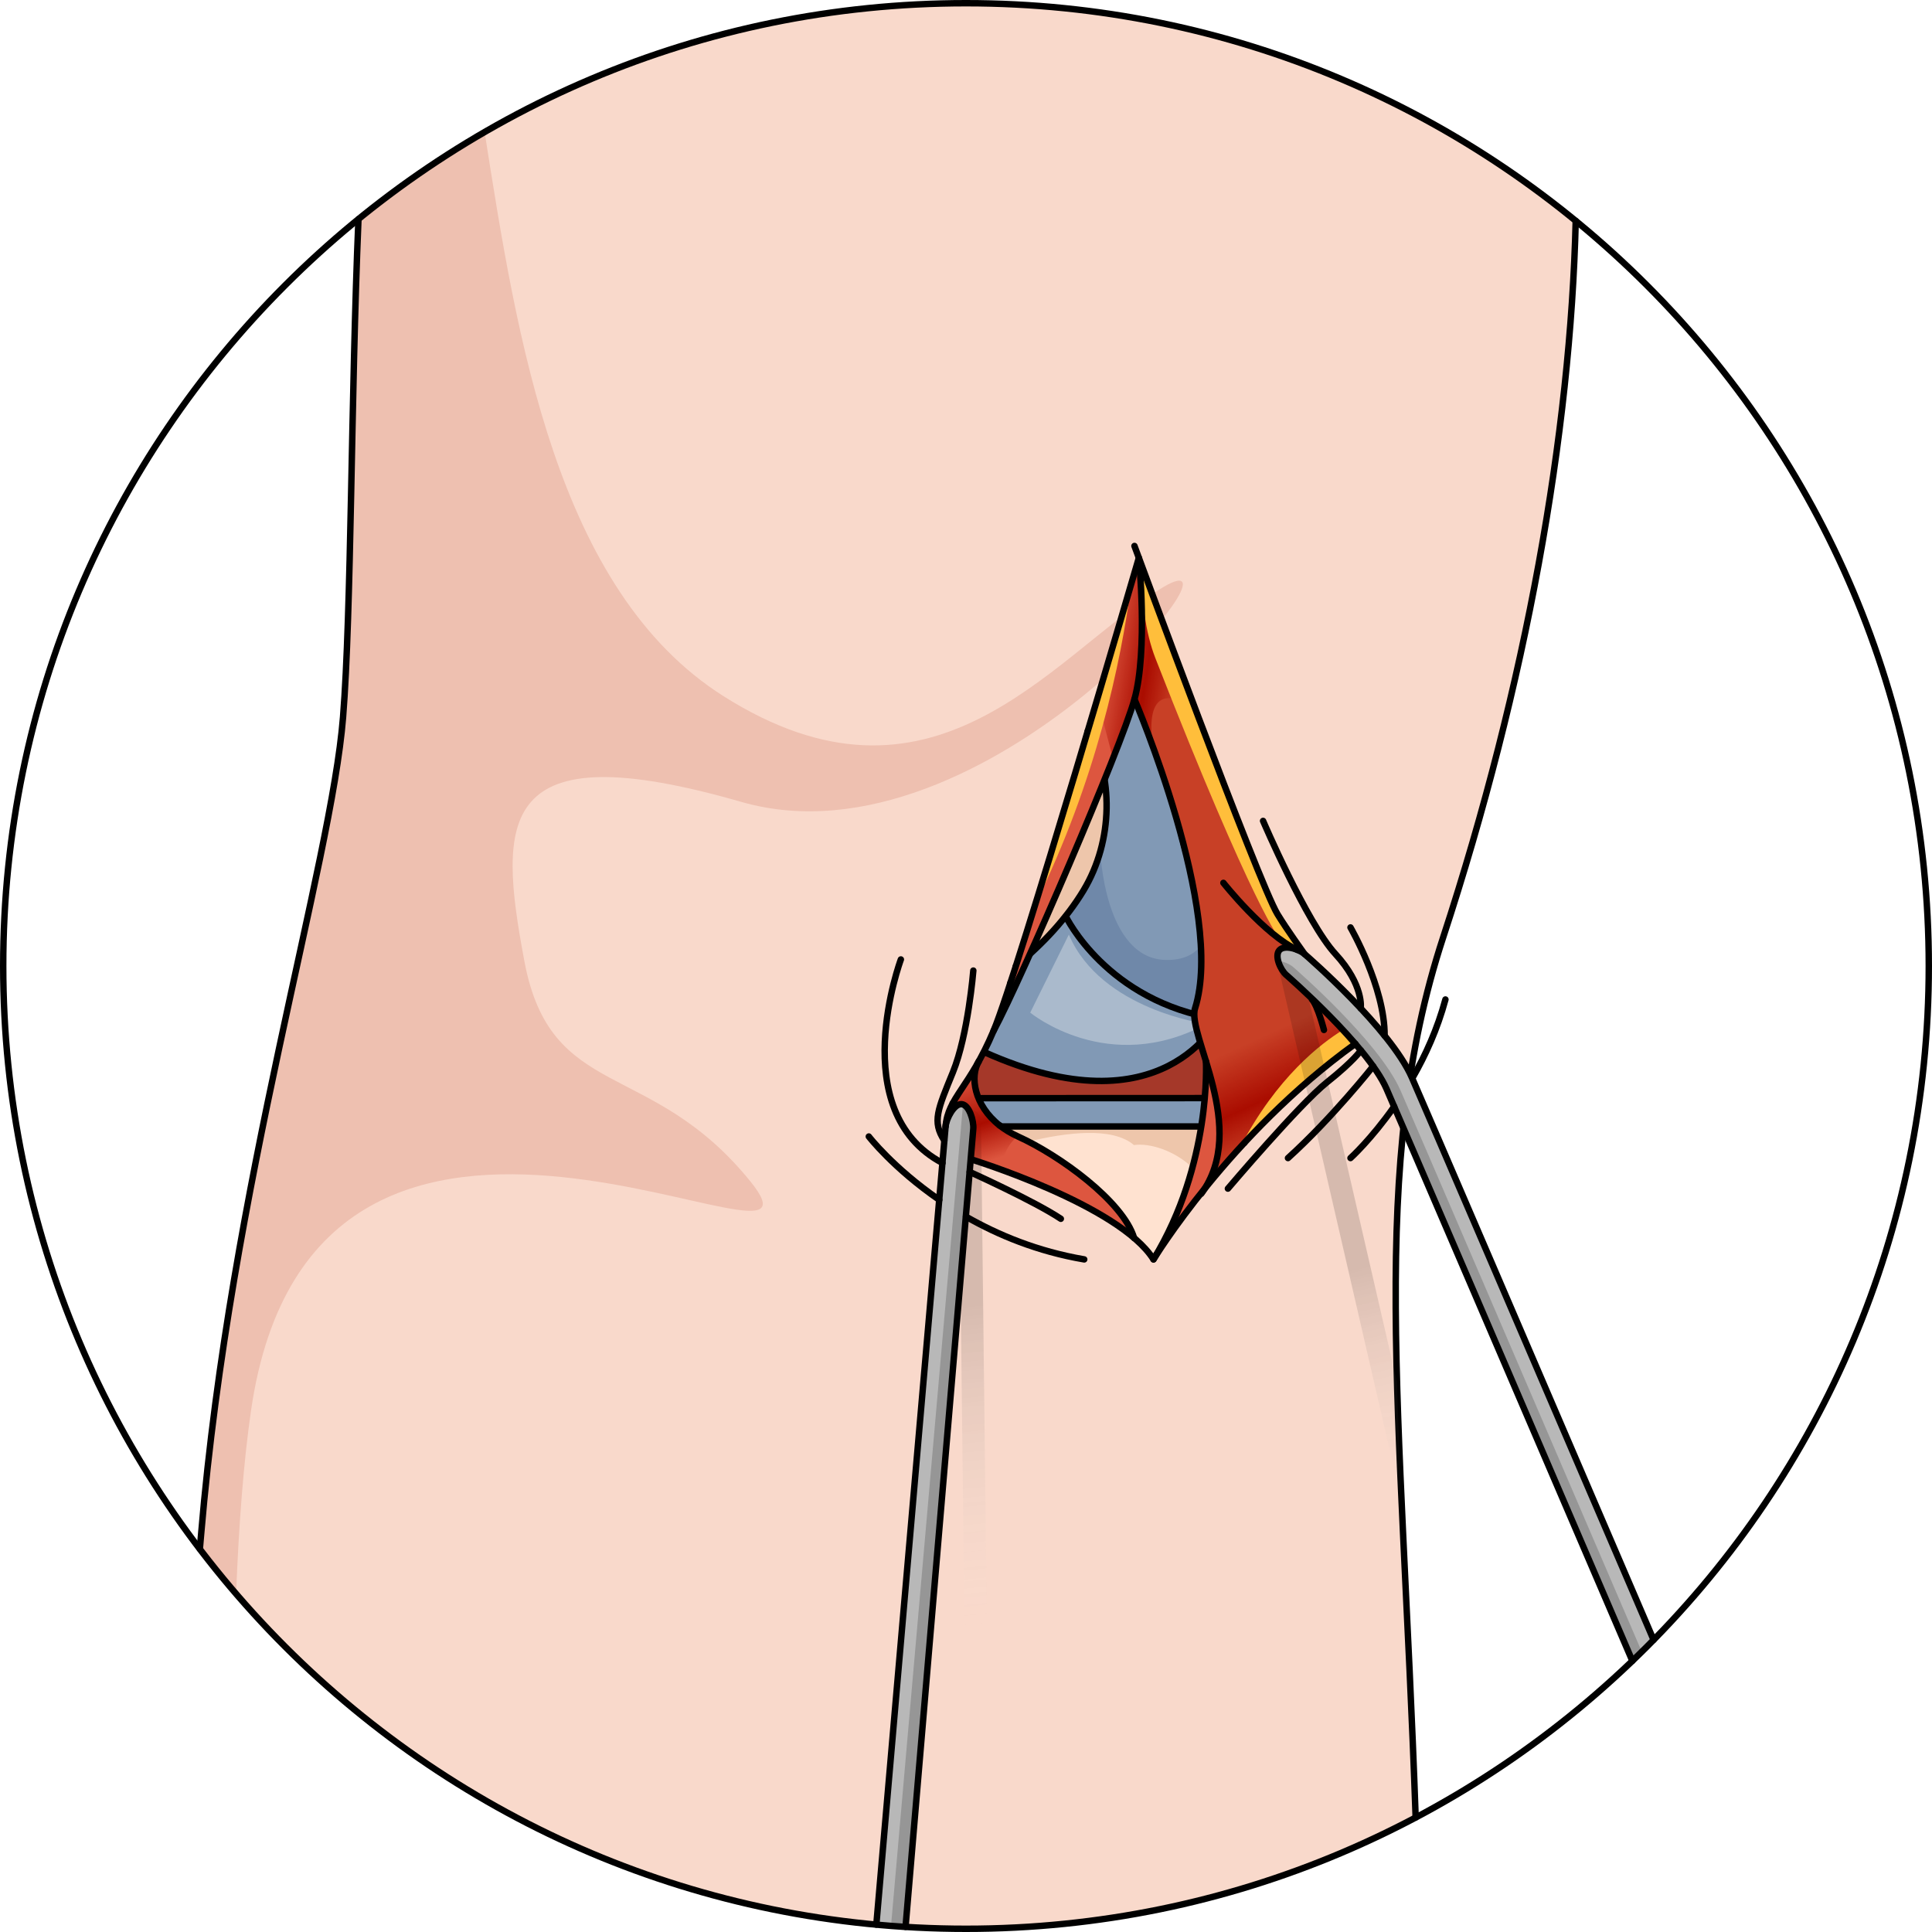 <?xml version="1.0" encoding="utf-8"?>
<!-- Generator: Adobe Illustrator 16.0.0, SVG Export Plug-In . SVG Version: 6.00 Build 0)  -->
<!DOCTYPE svg PUBLIC "-//W3C//DTD SVG 1.1//EN" "http://www.w3.org/Graphics/SVG/1.1/DTD/svg11.dtd">
<svg version="1.1" id="Layer_1" xmlns="http://www.w3.org/2000/svg" xmlns:xlink="http://www.w3.org/1999/xlink" x="0px" y="0px"
	 width="300.081px" height="300.081px" viewBox="0 0 300.081 300.081" enable-background="new 0 0 300.081 300.081"
	 xml:space="preserve">
<g>
	<g>
		<g>
			<g>
				<path fill="#F9D9CB" d="M244.743,34.309C218.955,13.182,185.981,0.5,150.042,0.5c-35.781,0-68.625,12.576-94.364,33.54
					c-1.176,27.711-1.085,60.954-2.4,77.349c-1.836,22.97-17.446,72.575-22.03,126.767c-0.068,0.803-0.145,1.618-0.216,2.426
					c27.32,35.853,70.462,58.999,119.011,58.999c25.226,0,48.987-6.255,69.833-17.285c-2.259-64.447-7.408-101.066,4.274-136.695
					C237.069,106.196,243.938,67.39,244.743,34.309z"/>
				<path fill="#EEC0B0" d="M179.934,91.65c-17.029,10.97-35.162,37.018-67.601,16.452c-25.953-16.45-32.049-55.7-37.06-87.591
					c-6.9,3.992-13.449,8.522-19.596,13.528c-1.176,27.711-1.085,60.954-2.4,77.349c-1.836,22.97-17.446,72.575-22.03,126.767
					c-0.068,0.803-0.145,1.618-0.216,2.426c1.813,2.38,3.693,4.708,5.643,6.973c0.425-10.92,1.171-20.52,2.307-28.4
					c9.873-68.548,93.1-16.45,77.58-35.646c-15.516-19.191-31.031-12.335-35.122-34.27c-4.101-21.939-4.371-35.65,33.713-24.684
					C153.239,135.525,196.971,80.684,179.934,91.65z"/>
				<path fill="none" stroke="#000000" stroke-linecap="round" stroke-linejoin="round" stroke-miterlimit="10" d="M55.677,34.04
					c-1.176,27.707-1.083,60.955-2.394,77.348c-1.831,22.974-17.448,72.576-22.033,126.77c-0.068,0.806-0.139,1.614-0.211,2.425"/>
				<path fill="none" stroke="#000000" stroke-linecap="round" stroke-linejoin="round" stroke-miterlimit="10" d="M219.883,282.297
					c-2.259-64.452-7.418-101.065,4.266-136.688c12.922-39.414,19.789-78.216,20.594-111.3"/>
			</g>
		</g>
		<g>
			<g>
				<g>
					<g>
						<path fill="#A53829" d="M187.305,164.842c0-0.014,0-0.014,0-0.014c-0.562-1.84-1.107-3.509-1.451-4.909
							c-3.561-1.672-13.906-5.738-26.807-9.692c-1.989,4.376-3.68,7.937-4.73,9.89c-0.779,1.862-1.557,3.405-2.279,4.711
							c-0.029,0.043-0.057,0.099-0.084,0.155c-1.32,2.388-0.555,6.755,3.307,9.81c1.418-0.183,2.709-0.469,3.82-0.893
							c9.898-3.779,15.816,1.024,23.477-0.072c1.881-0.268,3.354-1.043,4.451-2.093
							C187.436,167.725,187.317,165.083,187.305,164.842z"/>
						<path fill="#FFE2D0" d="M171.702,172.268c-8.654-0.557-14.967-0.782-19.316-0.861c1.035,1.945,2.883,3.829,5.727,5.113
							c6.438,2.905,16.293,10.05,18.045,15.764c1.252,1.07,2.293,2.183,3.002,3.322c0.07-0.111,0.141-0.236,0.209-0.348
							c5.006-8.34,6.883-16.993,7.574-22.934C183.577,171.375,178.741,171.287,171.702,172.268z"/>
						<path fill="#EEC6AB" d="M152.385,171.407c1.035,1.945,2.883,3.829,5.727,5.113c0.521,0.235,1.072,0.508,1.635,0.796
							c5.75-1.404,13.019-2.36,16.381,0.538c2.404-0.358,6.299,0.833,9.08,3.504c0.908-3.359,1.434-6.451,1.734-9.033
							c-3.365-0.951-8.201-1.039-15.24-0.058C163.047,171.711,156.735,171.486,152.385,171.407z"/>
						<path fill="none" stroke="#000000" stroke-linecap="round" stroke-linejoin="round" stroke-miterlimit="10" d="
							M193.278,177.505c-2.263-4.936-7.58-7.187-21.576-5.237c-12.221-0.786-19.801-0.913-23.728-0.899"/>
					</g>
					<g>
						<path fill="#8199B5" d="M173.598,162.018c4.562-0.07,8.764-0.617,12.338-1.788c-0.398-1.539-0.587-2.791-0.326-3.617
							c4.74-14.958-9.412-48.017-9.412-48.017c-1.744,6.304-12.549,31.786-18.721,45.046
							C159.432,156.937,164.047,162.161,173.598,162.018z"/>
						<path fill="#6F88A9" d="M177.381,161.827c0.828-0.066,1.643-0.15,2.438-0.256c0.166-0.021,0.334-0.043,0.498-0.065
							c1.998-0.292,3.885-0.707,5.619-1.275c-0.398-1.539-0.587-2.791-0.326-3.617c0.867-2.738,1.098-6.085,0.902-9.721
							c-1.039,1.342-2.732,2.277-5.498,2.205c-9.502-0.254-10.111-16.9-10.111-16.9l-5.125,2.737
							c-2.936,6.852-5.953,13.666-8.301,18.709c0.002,0.002,0.004,0.005,0.004,0.007c0.15,0.252,0.322,0.519,0.506,0.791
							c0.057,0.085,0.117,0.171,0.176,0.257c0.168,0.24,0.35,0.486,0.543,0.735c0.047,0.058,0.086,0.114,0.133,0.173
							c0.238,0.296,0.498,0.597,0.775,0.897c0.072,0.079,0.15,0.158,0.227,0.237c0.242,0.252,0.5,0.504,0.771,0.752
							c0.069,0.065,0.137,0.131,0.211,0.196c0.336,0.298,0.697,0.591,1.08,0.875c0.086,0.064,0.18,0.126,0.268,0.19
							c0.328,0.233,0.672,0.458,1.033,0.677c0.104,0.064,0.207,0.129,0.316,0.191c0.447,0.258,0.918,0.503,1.418,0.729
							c0.092,0.042,0.191,0.078,0.285,0.12c0.432,0.186,0.883,0.358,1.354,0.516c0.143,0.048,0.285,0.097,0.432,0.143
							c0.572,0.176,1.168,0.336,1.799,0.463c0.074,0.016,0.158,0.025,0.234,0.04c0.566,0.109,1.162,0.192,1.777,0.256
							c0.184,0.019,0.367,0.036,0.557,0.051c0.713,0.056,1.445,0.091,2.223,0.079c1.043-0.017,2.062-0.065,3.064-0.132
							C176.905,161.87,177.141,161.846,177.381,161.827z"/>
						<path fill="none" stroke="#000000" stroke-linecap="round" stroke-linejoin="round" stroke-miterlimit="10" d="
							M156.938,152.662c1.566,3.097,6.09,9.515,16.66,9.355c13.922-0.217,24.6-4.734,23.758-18.559
							c0.303-0.508,0.592-1.033,0.871-1.576"/>
						<path fill="#EEC6AB" d="M168.282,138.324c3.18-5.273,4.16-11.546,3.254-17.188c-3.353,8.292-7.834,18.75-11.535,26.983
							C163.224,145.197,166.129,141.891,168.282,138.324z"/>
						<path fill="none" stroke="#000000" stroke-linecap="round" stroke-linejoin="round" stroke-miterlimit="10" d="
							M197.356,143.459c0,0-12.955-2.484-14.062-15.65"/>
						<g>
							<path fill="#8199B5" d="M165.538,142.324c0,0,6.326,13.256,23.652,15.968c0,0-8.438,17.626-36.307,5.122l4.008-9.379
								l3.625-6.875C160.516,147.16,163.933,144.861,165.538,142.324z"/>
							<path fill="#8199B5" d="M151.981,170.557c0,0,0.656,2.28,3.49,4.406h31.105l0.455-4.406H151.981z"/>
							
								<line fill="none" stroke="#000000" stroke-linecap="round" stroke-linejoin="round" stroke-miterlimit="10" x1="151.981" y1="170.571" x2="187.032" y2="170.557"/>
							
								<line fill="none" stroke="#000000" stroke-linecap="round" stroke-linejoin="round" stroke-miterlimit="10" x1="186.581" y1="174.962" x2="155.472" y2="174.962"/>
							<path fill="none" stroke="#000000" stroke-linecap="round" stroke-linejoin="round" stroke-miterlimit="10" d="
								M165.538,142.324c0,0,6.326,13.256,23.652,15.968c0,0-8.438,17.626-36.307,5.122"/>
							<path fill="#AABACC" d="M166.016,145.16l-6,12.125c0,0,12.125,10,27.375,1.75C187.391,159.035,171.016,156.91,166.016,145.16
								z"/>
						</g>
						<path fill="none" stroke="#000000" stroke-linecap="round" stroke-linejoin="round" stroke-miterlimit="10" d="
							M157.793,150.041c4.107-3.349,7.852-7.348,10.488-11.717c4.717-7.829,4.648-17.889,0.674-24.786"/>
					</g>
				</g>
			</g>
		</g>
		<g>
			<g id="XMLID_63_">
				<g>
					<path fill="#DD563F" d="M187.305,164.842c1.794,5.896,3.754,13.542-0.193,19.783c-4.324,5.338-6.992,9.453-7.744,10.634
						C188.03,180.829,187.334,165.44,187.305,164.842z"/>
					<path fill="#DD563F" d="M151.954,164.982c-1.6,2.89-0.152,8.688,6.158,11.538c6.438,2.905,16.293,10.05,18.045,15.764
						c-8.09-6.923-25.385-12.233-25.385-12.233l0.402-4.727c0.098-1.195-0.625-3.726-1.807-3.823
						c-1.111-0.097-2.225,1.918-2.461,3.17C147.282,171.321,149.34,169.625,151.954,164.982z"/>
					<path fill="#C84026" d="M198.415,141.974c1.402,2.308,4.197,6.2,4.197,6.2c-0.904-0.778-3.129-1.487-3.906-0.583
						c-0.779,0.904,0.182,3.059,1.084,3.837c0.084,0.083,6.061,5.283,10.719,10.689c-10.01,7.187-17.988,15.821-23.396,22.508
						c3.947-6.242,1.987-13.888,0.193-19.783c0-0.014,0-0.014,0-0.014c-1.125-3.683-2.182-6.672-1.695-8.215
						c4.74-14.958-9.412-48.017-9.412-48.017c2.127-7.632,0.695-21.909,0.695-21.909
						C180.383,96.098,195.799,137.678,198.415,141.974z"/>
					<path fill="#DD563F" d="M154.317,160.116c3.74-8.87,22.562-73.43,22.562-73.43h0.014c0,0,1.432,14.276-0.695,21.909
						C174.086,116.228,158.682,151.997,154.317,160.116z"/>
				</g>
			</g>
		</g>
		<linearGradient id="SVGID_1_" gradientUnits="userSpaceOnUse" x1="171.588" y1="101.684" x2="183.542" y2="103.695">
			<stop  offset="0" style="stop-color:#AA0C00;stop-opacity:0"/>
			<stop  offset="0.568" style="stop-color:#AA0C00"/>
			<stop  offset="1" style="stop-color:#AA0C00;stop-opacity:0"/>
		</linearGradient>
		<path fill="url(#SVGID_1_)" d="M176.879,86.687c0,0-2.801,9.603-6.453,21.906v0.002l2.445,9.193
			c1.621-4.113,2.836-7.419,3.326-9.193c0,0,1.293,3.021,2.961,7.636l0.004,0c0,0-2.522-12.134,6.492-6.114
			c-3.797-10.042-7.311-19.517-8.762-23.43H176.879z"/>
		<g>
			<linearGradient id="SVGID_2_" gradientUnits="userSpaceOnUse" x1="193.653" y1="162.113" x2="200.281" y2="176.582">
				<stop  offset="0" style="stop-color:#AA0C00;stop-opacity:0"/>
				<stop  offset="0.568" style="stop-color:#AA0C00"/>
				<stop  offset="1" style="stop-color:#AA0C00;stop-opacity:0"/>
			</linearGradient>
			<path fill="url(#SVGID_2_)" d="M210.508,162.117c-4.658-5.406-10.635-10.606-10.719-10.689c-0.135-0.118-0.271-0.273-0.404-0.444
				c-4.6,8.845-10.137,6.689-13.385,4.173c-0.113,0.501-0.242,0.988-0.391,1.456c-0.486,1.543,0.57,4.532,1.695,8.215
				c0,0,0,0,0,0.014c1.794,5.896,3.754,13.542-0.193,19.783C192.52,177.938,200.499,169.304,210.508,162.117z"/>
			<linearGradient id="SVGID_3_" gradientUnits="userSpaceOnUse" x1="201.502" y1="147.125" x2="202.031" y2="148.28">
				<stop  offset="0" style="stop-color:#AA0C00;stop-opacity:0"/>
				<stop  offset="0.568" style="stop-color:#AA0C00"/>
				<stop  offset="1" style="stop-color:#AA0C00;stop-opacity:0"/>
			</linearGradient>
			<path fill="url(#SVGID_3_)" d="M201.336,146.366c-0.119,0.343-0.24,0.663-0.359,0.986c0.641,0.188,1.256,0.494,1.635,0.821
				C202.612,148.174,202.065,147.414,201.336,146.366z"/>
		</g>
		<g>
			<path fill="#FFBE3B" d="M179.461,102.237c15.285,39.09,19.334,43.646,19.334,43.646s2.912,1.513,3.816,2.291
				c0,0-2.795-3.892-4.197-6.2c-2.463-4.046-16.275-41.152-20.791-53.321C177.18,92.866,177.903,98.25,179.461,102.237z"/>
			<path fill="#FFBE3B" d="M210.508,162.117c-0.623-0.722-1.27-1.44-1.922-2.144c-3.312,2.026-10.297,7.296-16.012,18.311
				C197.424,172.965,203.448,167.187,210.508,162.117z"/>
		</g>
		<linearGradient id="SVGID_4_" gradientUnits="userSpaceOnUse" x1="219.279" y1="234.65" x2="205.724" y2="173.134">
			<stop  offset="0" style="stop-color:#FFFFFF;stop-opacity:0"/>
			<stop  offset="0.613" style="stop-color:#000000;stop-opacity:0.7"/>
		</linearGradient>
		<path opacity="0.2" fill="url(#SVGID_4_)" d="M216.985,214.669l-15.023-65.202c-0.217-0.935-1.15-1.519-2.084-1.303
			c-0.936,0.216-1.52,1.148-1.305,2.084l19.119,82.968C217.397,226.726,217.147,220.555,216.985,214.669z"/>
		<linearGradient id="SVGID_5_" gradientUnits="userSpaceOnUse" x1="152.989" y1="252.772" x2="144.711" y2="171.573">
			<stop  offset="0" style="stop-color:#FFFFFF;stop-opacity:0"/>
			<stop  offset="0.613" style="stop-color:#000000;stop-opacity:0.7"/>
		</linearGradient>
		<path opacity="0.2" fill="url(#SVGID_5_)" d="M153.818,299.522l-1.444-125.461c-0.01-0.959-0.797-1.729-1.758-1.717
			c-0.959,0.01-1.729,0.797-1.717,1.757l1.444,125.476C151.505,299.574,152.663,299.551,153.818,299.522z"/>
		<path fill="#FFBE3B" d="M160.821,140.404c9.36-19.025,13.283-37.316,14.91-49.793C173.049,99.76,166.186,123.07,160.821,140.404z"
			/>
		<linearGradient id="SVGID_6_" gradientUnits="userSpaceOnUse" x1="149.688" y1="167.198" x2="154.029" y2="180.223">
			<stop  offset="0" style="stop-color:#AA0C00;stop-opacity:0"/>
			<stop  offset="0.568" style="stop-color:#AA0C00"/>
			<stop  offset="1" style="stop-color:#AA0C00;stop-opacity:0"/>
		</linearGradient>
		<path fill="url(#SVGID_6_)" d="M158.059,176.494c-6.264-2.858-7.699-8.629-6.105-11.512c-2.613,4.643-4.672,6.338-5.047,9.688
			c0.236-1.251,1.35-3.267,2.461-3.17c1.182,0.098,1.904,2.628,1.807,3.823l-0.402,4.727c0,0,1.879,0.578,4.68,1.597
			C155.713,179.739,156.433,177.79,158.059,176.494z"/>
		<g>
			<g>
				<path fill="#B8B8B8" d="M149.362,171.501c-1.186-0.1-2.393,2.273-2.492,3.461l-10.757,123.967
					c1.507,0.139,3.02,0.255,4.539,0.349l10.519-123.954C151.27,174.136,150.551,171.601,149.362,171.501z"/>
				<path fill="#969696" d="M149.618,171.589c-0.037,0.102-0.066,0.226-0.082,0.391l-11.14,127.152
					c0.75,0.058,1.503,0.1,2.256,0.146l10.519-123.954C151.262,174.226,150.651,172.001,149.618,171.589z"/>
				<path fill="none" stroke="#000000" stroke-linecap="round" stroke-linejoin="round" stroke-miterlimit="10" d="M136.113,298.929
					l10.757-123.966c0.1-1.188,1.307-3.561,2.492-3.461c1.189,0.099,1.908,2.635,1.809,3.823l-10.519,123.954"/>
				<path fill="#B8B8B8" d="M219.288,167.35c-3.322-7.55-16.127-18.705-16.674-19.175c-0.9-0.779-3.131-1.48-3.91-0.58
					c-0.779,0.898,0.184,3.06,1.084,3.84c0.127,0.11,12.619,10.989,15.551,17.653c1.674,3.805,20.758,48.245,38.201,88.883
					c1.116-1.071,2.212-2.163,3.295-3.267C239.572,214.488,220.945,171.117,219.288,167.35z"/>
				<path fill="#969696" d="M217.532,169.375c-3.322-7.551-16.127-18.704-16.674-19.175c-0.516-0.446-1.463-0.856-2.328-0.965
					c0.217,0.856,0.742,1.752,1.258,2.199c0.127,0.11,12.619,10.989,15.551,17.653c1.674,3.805,20.758,48.245,38.201,88.883
					c0.491-0.471,0.976-0.948,1.46-1.425C237.759,216.382,219.187,173.137,217.532,169.375z"/>
				<path fill="none" stroke="#000000" stroke-linecap="round" stroke-linejoin="round" stroke-miterlimit="10" d="M253.541,257.973
					c-17.443-40.638-36.528-85.08-38.202-88.885c-2.932-6.664-15.424-17.543-15.551-17.653c-0.9-0.78-1.863-2.941-1.084-3.84
					c0.779-0.9,3.01-0.199,3.91,0.58c0.547,0.47,13.352,11.625,16.674,19.175c1.657,3.767,20.286,47.143,37.55,87.36"/>
				<path fill="none" stroke="#000000" stroke-linecap="round" stroke-linejoin="round" stroke-miterlimit="10" d="M176.879,86.687
					c0,0-18.816,64.56-22.561,73.434c-3.746,8.874-7.062,10.323-7.449,14.842"/>
				<path fill="none" stroke="#000000" stroke-linecap="round" stroke-linejoin="round" stroke-miterlimit="10" d="M150.78,180.053
					c0,0,23.059,7.082,28.383,15.559c0,0,11.824-19.456,31.348-33.487"/>
				<path fill="none" stroke="#000000" stroke-linecap="round" stroke-linejoin="round" stroke-miterlimit="10" d="M150.616,182.026
					c0,0,10.014,4.516,14.154,7.277"/>
				<path fill="none" stroke="#000000" stroke-linecap="round" stroke-linejoin="round" stroke-miterlimit="10" d="M151.178,150.752
					c0,0-0.805,9.974-3.17,15.784c-2.365,5.809-3.258,7.686-1.33,10.618"/>
				<path fill="none" stroke="#000000" stroke-linecap="round" stroke-linejoin="round" stroke-miterlimit="10" d="M139.925,149.024
					c0,0-8.773,23.543,6.458,31.616"/>
				<path fill="none" stroke="#000000" stroke-linecap="round" stroke-linejoin="round" stroke-miterlimit="10" d="M176.206,84.801
					c0,0,19.266,52.322,22.211,57.179c1.398,2.304,4.197,6.195,4.197,6.195"/>
				<path fill="none" stroke="#000000" stroke-linecap="round" stroke-linejoin="round" stroke-miterlimit="10" d="M196.183,127.505
					c0,0,6.776,15.837,11.235,20.67c4.457,4.833,3.934,8.445,3.934,8.445"/>
				<path fill="none" stroke="#000000" stroke-linecap="round" stroke-linejoin="round" stroke-miterlimit="10" d="M211.37,163.146
					c0,0-1.068,1.62-5.277,4.965c-4.207,3.345-15.373,16.506-15.373,16.506"/>
				<path fill="none" stroke="#000000" stroke-linecap="round" stroke-linejoin="round" stroke-miterlimit="10" d="M209.76,144.052
					c0,0,5.334,9.245,5.303,16.818"/>
				<path fill="none" stroke="#000000" stroke-linecap="round" stroke-linejoin="round" stroke-miterlimit="10" d="M213.278,165.614
					c0,0-6.322,8-13.227,14.257"/>
				<path fill="none" stroke="#000000" stroke-linecap="round" stroke-linejoin="round" stroke-miterlimit="10" d="M150.04,188.971
					c4.975,2.851,11.125,5.406,18.363,6.641"/>
				<path fill="none" stroke="#000000" stroke-linecap="round" stroke-linejoin="round" stroke-miterlimit="10" d="M145.89,186.36
					c-7.166-4.935-10.946-9.836-10.946-9.836"/>
				<path fill="none" stroke="#000000" stroke-linecap="round" stroke-linejoin="round" stroke-miterlimit="10" d="M219.397,167.409
					c1.998-3.472,3.869-7.572,5.109-12.167"/>
				<path fill="none" stroke="#000000" stroke-linecap="round" stroke-linejoin="round" stroke-miterlimit="10" d="M209.76,179.871
					c0,0,3.219-2.91,6.787-7.996"/>
			</g>
			<path fill="none" stroke="#000000" stroke-linecap="round" stroke-linejoin="round" stroke-miterlimit="10" d="M176.901,86.687
				c0,0,1.42,14.288-0.695,21.918c-2.115,7.63-17.521,43.401-21.887,51.516"/>
			<path fill="none" stroke="#000000" stroke-linecap="round" stroke-linejoin="round" stroke-miterlimit="10" d="M176.206,108.604
				c0,0,14.148,33.051,9.41,48.016c-1.297,4.1,8.395,18.581,0.971,28.786"/>
			<path fill="none" stroke="#000000" stroke-linecap="round" stroke-linejoin="round" stroke-miterlimit="10" d="M155.254,174.8
				c0.814,0.643,1.766,1.228,2.863,1.724c6.434,2.909,16.295,10.051,18.037,15.768"/>
			<path fill="none" stroke="#000000" stroke-linecap="round" stroke-linejoin="round" stroke-miterlimit="10" d="M152.036,164.832
				c-1.432,2.37-0.73,6.849,3.219,9.968"/>
			<path fill="none" stroke="#000000" stroke-linecap="round" stroke-linejoin="round" stroke-miterlimit="10" d="M187.308,164.832
				c0,0,0.901,15.958-8.146,30.779"/>
		</g>
		<path fill="none" stroke="#000000" stroke-linecap="round" stroke-linejoin="round" stroke-miterlimit="10" d="M190.02,137.127
			c0,0,6.432,8.119,11.521,10.418"/>
		<path fill="none" stroke="#000000" stroke-linecap="round" stroke-linejoin="round" stroke-miterlimit="10" d="M205.639,159.973
			c0,0-0.945-3.724-1.861-4.731"/>
	</g>
	<path fill="none" stroke="#000000" stroke-linecap="round" stroke-linejoin="round" stroke-miterlimit="10" d="M299.581,150.04
		c0,82.59-66.949,149.541-149.539,149.541C67.461,299.581,0.5,232.63,0.5,150.04C0.5,67.45,67.461,0.5,150.042,0.5
		C232.631,0.5,299.581,67.45,299.581,150.04z"/>
</g>
</svg>
